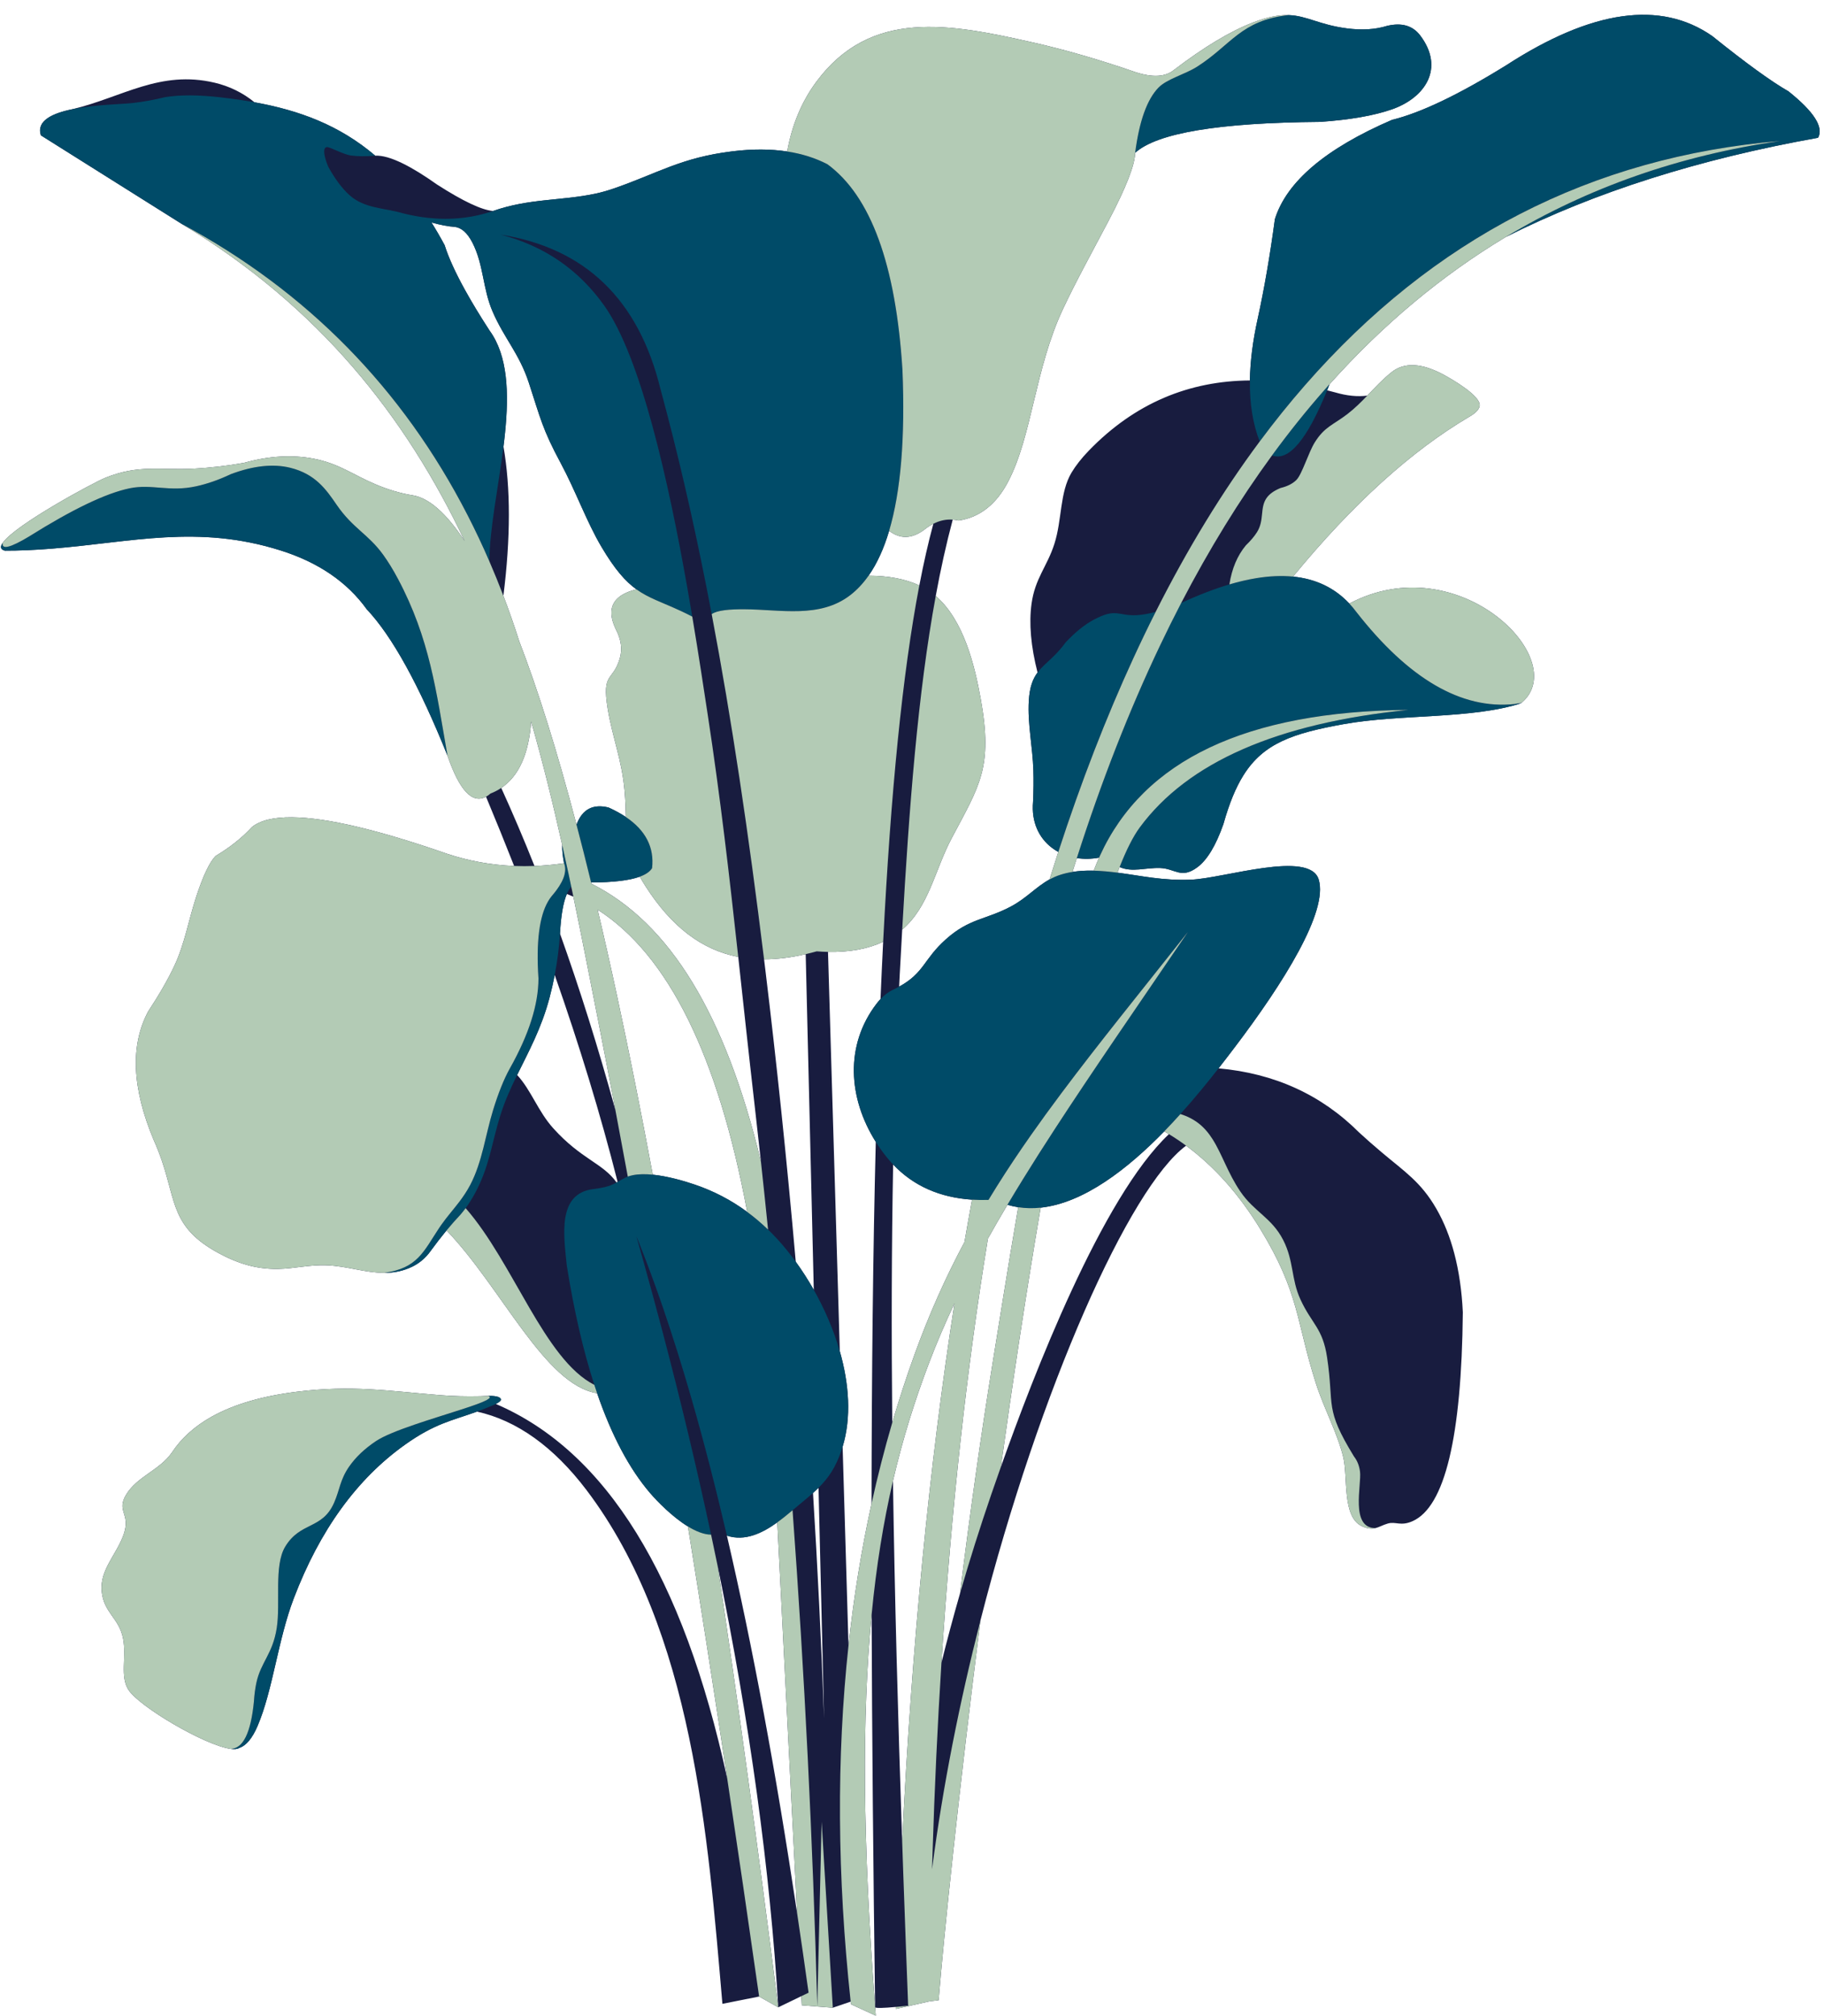 <?xml version="1.0" encoding="UTF-8" standalone="no"?><svg xmlns="http://www.w3.org/2000/svg" xmlns:xlink="http://www.w3.org/1999/xlink" fill="#000000" height="409.3" preserveAspectRatio="xMidYMid meet" version="1" viewBox="-0.2 -3.0 370.5 409.3" width="370.5" zoomAndPan="magnify"><defs><clipPath id="a"><path d="M 0 0 L 369.422 0 L 369.422 353 L 0 353 Z M 0 0"/></clipPath><clipPath id="b"><path d="M 0 0 L 362 0 L 362 406.262 L 0 406.262 Z M 0 0"/></clipPath></defs><g><g id="change1_1"><path d="M 114.004 168.582 C 113.969 169.57 114.09 170.801 114.371 172.27 C 112.348 172.566 110.344 172.754 108.367 172.828 C 106.188 167.355 103.938 162.078 101.617 156.984 C 105.195 154.582 107.219 150.082 107.688 143.484 C 110.047 151.711 112.109 160.098 114.004 168.582 Z M 125.254 236.977 C 121.773 223.215 117.465 209.172 112.477 194.961 C 112.18 196.52 111.824 198.074 111.41 199.629 C 109.773 205.805 107.172 210.523 104.844 215.266 C 107.664 218.305 109.086 222.645 112.156 226.059 C 117.898 232.434 122.223 233.113 125.047 237.094 C 125.117 237.055 125.188 237.016 125.254 236.977 Z M 113.551 186.562 C 117.562 197.773 121.309 209.699 124.793 222.34 C 123.684 216.473 122.574 210.73 121.473 205.113 C 119.758 196.402 118.066 187.695 116.266 179.059 C 115.828 178.867 115.387 178.688 114.941 178.516 C 114.203 180.246 113.738 182.93 113.551 186.562 Z M 119.934 176.426 C 135.895 184.43 147.184 203.055 154.367 232.883 C 153.938 228.934 153.496 224.996 153.043 221.066 C 151.844 210.633 150.801 200.832 149.754 191.293 C 142.375 189.863 136.246 185.223 130.938 176.965 C 130.496 176.277 130.105 175.625 129.758 175 C 127.648 175.77 124.352 176.16 119.871 176.18 C 119.895 176.262 119.914 176.344 119.934 176.426 Z M 151.574 243.07 C 145.652 211.336 135.527 190.879 121.195 181.703 C 122.531 187.359 123.867 193.293 125.203 199.508 C 127.594 210.617 129.992 222.617 132.391 235.508 C 135.434 235.812 138.703 236.766 140.871 237.5 C 144.734 238.805 148.301 240.66 151.574 243.07 Z M 147.453 308.797 C 152.633 331.047 157.387 356.598 161.715 385.461 C 159.809 347.91 158.465 321.461 157.684 306.105 C 154.637 308.301 151.105 310.008 147.453 308.797 Z M 164.941 300.137 C 165.863 315.023 166.621 330.305 167.191 345.91 C 166.879 332.902 166.504 317.297 166.062 299.086 C 165.703 299.438 165.332 299.785 164.941 300.137 Z M 176.848 324.816 C 174.855 345.531 175.012 370.773 177.562 404.473 C 177.176 376.043 176.93 349.496 176.848 324.816 Z M 181.184 297.676 C 181.527 321.016 182.191 345.441 183.051 370.785 C 185.016 330.961 188.559 294.574 193.676 261.633 C 191.797 265.613 190.09 269.594 188.547 273.641 C 185.617 281.324 183.156 289.184 181.184 297.676 Z M 200.469 248.488 C 196.152 274.875 193.008 303.582 191.031 334.617 C 192.176 329.984 193.434 325.293 194.801 320.539 C 196.852 303.91 199.125 287.914 201.617 272.551 C 202.762 265.496 204.5 254.469 206.621 242.113 C 205.891 242 205.16 241.836 204.434 241.621 C 203.055 243.938 201.734 246.227 200.469 248.488 Z M 211.184 242.203 C 208.309 259.008 205.578 277.051 203.098 294.855 C 209.695 276.238 223.609 240.102 237.242 227.277 C 236.926 227.086 236.609 226.895 236.289 226.711 C 228.852 234.34 219.941 241.277 211.184 242.203 Z M 185.539 272.094 C 188.547 263.777 191.914 256.289 195.711 249.18 C 196.211 246.285 196.723 243.418 197.246 240.578 C 190.668 240.148 185.324 237.773 181.219 233.441 C 180.898 250.152 180.859 267.652 181.039 285.859 C 182.406 281.195 183.906 276.609 185.539 272.094 Z M 176.828 302.312 C 176.863 275.379 177.133 250.895 177.691 228.844 C 172.102 219.98 171.371 209.277 177.832 200.816 C 178.102 200.469 178.371 200.145 178.652 199.848 C 178.82 195.875 179 192 179.191 188.223 C 176.07 189.676 172.336 190.359 167.988 190.273 C 168.895 221.02 169.695 248.051 170.387 271.367 C 172.285 277.996 172.766 284.793 170.957 290.75 C 171.414 306.176 171.812 319.625 172.152 331.102 C 173.219 321.23 174.777 311.637 176.828 302.312 Z M 165.098 258.887 C 164.605 238.473 164.059 215.754 163.457 190.73 C 160.477 191.418 157.664 191.773 155 191.777 C 155.086 192.469 155.168 193.164 155.254 193.859 C 157.508 212.438 159.605 232.285 161.438 253.184 C 162.73 254.969 163.961 256.883 165.098 258.887 Z M 176.223 113.891 C 180.258 113.895 183.695 114.551 186.539 115.863 C 187.418 111.277 188.367 107.105 189.387 103.348 C 188.746 103.668 188.113 104.086 187.488 104.594 C 184.984 106.426 182.625 106.488 180.406 104.777 C 179.32 108.434 177.926 111.469 176.223 113.891 Z M 223.051 171.137 C 221.496 171.426 219.969 171.449 218.531 171.227 C 218.234 172.16 217.938 173.094 217.645 174.035 C 218.945 173.824 220.344 173.738 221.844 173.777 C 221.883 173.777 221.926 173.777 221.965 173.781 C 222.328 172.832 222.688 171.945 223.051 171.137 Z M 247.316 213.918 C 258.684 214.934 268.203 219.277 275.879 226.945 C 277.211 228.176 278.742 229.52 280.477 230.984 C 285.074 234.867 288.426 236.973 291.562 242.426 C 293.102 245.098 294.316 248.121 295.203 251.496 C 296.148 255.086 296.727 259.07 296.938 263.453 C 296.684 288.805 293.281 302.938 286.734 305.855 C 284.281 306.945 283.328 305.867 281.691 306.34 C 280.684 306.625 279.977 307.082 279.156 307.277 C 278.441 307.445 277.641 307.418 276.48 306.898 C 272.355 305.043 273.633 296.93 272.645 292.852 C 271.426 287.84 268.73 282.996 267.105 277.914 C 263.039 265.219 263.805 259.656 255.816 246.57 C 251.512 239.512 246.48 233.863 240.727 229.617 C 229.266 238.059 211.062 278.648 198.957 326 C 194.602 360.395 191.496 390.191 190.461 403.125 C 189.738 403.215 189.121 403.289 188.609 403.352 C 184.055 404.383 181.773 404.898 181.773 404.898 C 181.773 404.762 181.773 404.625 181.773 404.488 C 179.176 404.73 177.773 404.758 177.566 404.574 C 177.609 405.133 177.652 405.695 177.695 406.262 C 174.332 404.719 172.648 403.945 172.648 403.945 C 172.629 403.77 172.609 403.594 172.59 403.414 C 171.621 403.742 170.414 404.156 168.965 404.648 C 167.734 404.555 166.684 404.473 165.812 404.402 C 163.715 404.238 162.664 404.152 162.664 404.152 C 162.633 403.535 162.602 402.918 162.57 402.305 C 159.449 403.812 157.887 404.566 157.887 404.566 C 156.223 376.695 152.121 346.844 145.582 315.008 C 149.672 342.316 153.773 372.168 157.887 404.566 C 157.887 404.566 156.59 403.836 153.996 402.375 C 153.996 402.375 151.512 402.871 146.539 403.859 C 143.625 370.016 140.57 328.09 118.938 299.547 C 112.258 290.734 104.75 285.395 96.688 283.613 C 91.578 285.469 88.145 285.988 82.012 290.367 C 72.262 297.324 64.754 307.703 59.484 321.504 C 56.223 330.039 55.25 340.129 52.109 347.469 C 51.035 349.973 49.789 351.453 48.371 351.91 C 48.016 352.148 47.422 352.199 46.656 352.094 C 41.441 351.379 28.133 343.559 25.898 340.113 C 24.117 337.367 25.543 333.398 24.793 329.645 C 23.965 325.496 20.879 324.465 20.457 320.113 C 20.02 315.637 23.652 312.5 25.008 308.281 C 26.289 304.277 23.383 303.84 25.426 300.469 C 27.672 296.766 32.227 295.504 34.699 291.945 C 36.625 289.016 39.336 286.574 42.824 284.629 C 47.305 282.133 53.074 280.445 60.133 279.574 C 71.34 278.188 78.543 279.414 89.227 280.273 C 91.773 280.48 94.477 280.551 97.336 280.488 C 97.664 280.48 98.281 280.434 98.945 280.422 C 100.07 280.402 101.328 280.492 101.539 281.082 C 101.625 281.316 101.371 281.629 100.516 282.059 C 122.934 291.652 138.602 317 147.516 358.102 C 144.844 340.352 142.184 323.297 139.535 306.93 C 136.387 305.004 133.32 301.867 131.832 300.129 C 127.617 295.199 124.035 288.449 121.086 279.879 C 110.445 278.195 101.703 258.473 90.508 246.824 C 90.441 246.902 90.375 246.984 90.309 247.062 C 89.324 248.262 88.336 249.539 87.344 250.902 C 86.199 252.543 84.711 253.738 82.879 254.484 C 81.164 255.188 79.508 255.438 77.867 255.438 C 74.055 255.441 70.344 254.09 66.281 253.906 C 62.617 253.738 59.707 254.598 56.195 254.645 C 51.734 254.699 47.918 253.48 43.93 251.281 C 34.727 246.199 35.527 241.023 32.703 232.742 C 32.195 231.25 31.629 229.812 31.008 228.438 C 26.613 217.945 26.23 209.273 29.867 202.418 C 32.172 198.91 33.965 195.785 35.242 193.051 C 37.301 188.648 38.117 183.789 39.625 179.172 C 41.051 174.809 42.379 172.012 43.613 170.785 C 46.543 169.035 48.996 167.078 50.973 164.922 C 52.672 163.566 55.383 162.906 59.113 162.938 C 66.086 162.996 76.605 165.473 90.672 170.371 C 95.059 171.816 99.578 172.633 104.23 172.824 C 102.391 168.148 100.484 163.461 98.523 158.766 C 95.738 160.277 93.133 157.504 90.699 150.438 C 84.922 136.082 79.453 126.172 74.293 120.703 C 70.293 115.148 64.438 111.16 56.73 108.742 C 39.922 103.461 26.586 107.098 10.297 108.402 C 6.797 108.684 3.629 108.816 0.797 108.809 C -0.137 108.582 -0.199 108.016 0.348 107.227 C 2.918 103.512 18.945 94.906 21.215 94 C 28.086 91.254 32.133 92.523 39.172 92.152 C 42.555 91.977 45.961 91.578 49.379 90.969 C 54.379 89.574 59.07 89.289 63.453 90.117 C 68.609 91.094 71.453 93.367 76.004 95.305 C 78.652 96.43 81.211 97.188 83.676 97.574 C 86.98 98.137 90.488 101.234 94.199 106.875 C 82.242 81.645 64.727 59.359 36.75 42.484 C 36.75 42.484 27.203 36.484 8.102 24.48 C 7.141 21.52 10.438 19.992 14.586 19.156 C 14.586 19.156 14.59 19.156 14.59 19.152 C 24.656 16.73 32.328 11.176 43.398 13.793 C 46.422 14.508 49.121 15.832 51.492 17.766 C 60.574 19.406 68.711 22.391 76.023 28.609 C 76.027 28.609 76.031 28.609 76.035 28.609 C 77.457 28.539 79.309 29.062 81.594 30.18 C 83.594 31.156 85.922 32.59 88.582 34.473 C 93.84 37.848 97.629 39.637 99.949 39.84 C 107.25 37.266 113.785 37.801 120.758 36.32 C 121.945 36.066 123.203 35.711 124.527 35.254 C 133.445 32.172 138.145 29 148.543 27.727 C 152.605 27.227 156.324 27.238 159.699 27.758 C 160.668 22.34 162.645 17.621 165.625 13.598 C 176.703 -1.336 192.727 1.816 209.703 5.641 C 216.18 7.102 223.125 9.113 230.539 11.676 C 233.977 12.781 236.559 12.617 238.285 11.18 C 244.398 6.531 249.719 3.336 254.246 1.594 C 257.398 0.383 259.633 -0.004 261.539 0.062 C 265.277 0.188 267.758 2.035 273.414 2.766 C 276.469 3.16 279.176 2.992 281.531 2.258 C 284.516 1.539 286.77 2.195 288.301 4.23 C 293.305 10.883 289.273 16.852 282.527 19.207 C 278.906 20.473 274.051 21.32 267.953 21.75 C 247.352 21.91 234.824 24.004 230.379 28.027 C 230.32 30.492 228.539 35.062 225.027 41.738 C 221.586 48.289 218.422 53.977 215.703 59.773 C 210.004 71.941 209.477 85.363 204.613 94.727 C 202.191 99.395 198.824 102.047 194.516 102.691 C 194.117 102.598 193.723 102.539 193.324 102.508 C 192.016 107.398 190.871 112.574 189.871 118.012 C 195.551 122.902 197.781 132.078 199.012 138.926 C 201.516 152.875 198.793 156.445 193.094 167.223 C 189.637 173.754 188.52 181.066 183.059 185.75 C 182.891 188.75 182.727 191.777 182.562 194.832 C 182.52 195.66 182.477 196.492 182.438 197.328 C 187.594 194.484 187.348 191.82 191.922 187.727 C 196.727 183.426 200.012 183.793 205.203 181.023 C 208.277 179.387 210.227 177.082 212.988 175.562 C 213.574 173.684 214.168 171.82 214.77 169.977 C 214.297 169.719 213.844 169.426 213.422 169.102 C 210.836 167.117 209.27 163.914 209.637 159.812 C 209.742 157.574 209.766 155.441 209.703 153.414 C 209.562 148.68 208.496 143.941 208.777 139.277 C 208.945 136.473 209.594 134.84 210.551 133.551 C 209.191 128.215 208.785 123.559 209.332 119.582 C 210.043 114.402 212.488 112.062 213.969 107.438 C 215.551 102.5 215.031 97.02 217.457 92.953 C 218.305 91.543 219.465 90.051 220.961 88.504 C 230.371 78.785 241.395 74.344 253.684 74.246 C 253.738 70.422 254.27 66.223 255.285 61.645 C 256.605 55.617 257.766 48.898 258.762 41.488 C 261.16 33.863 269.094 27.148 282.555 21.336 C 288.363 19.922 296.086 16.234 305.727 10.27 C 323.141 -1.016 337.102 -2.996 347.605 4.324 C 354.414 9.793 359.574 13.539 363.098 15.555 C 368.27 19.688 370.27 22.824 369.098 24.973 C 344.891 29.297 323.742 36.012 305.652 45.121 C 292.641 52.934 280.711 62.895 269.867 75.008 C 269.699 75.43 269.535 75.844 269.371 76.25 C 269.918 76.383 270.465 76.527 271.012 76.676 C 273.371 77.367 275.543 77.586 277.531 77.328 C 279.098 75.695 280.617 74.035 282.488 72.547 C 285.074 70.504 288.605 70.691 293.086 73.109 C 294.684 73.973 300.801 77.473 300.348 79.48 C 300.184 80.203 299.477 80.918 298.223 81.633 C 286.461 88.559 274.535 99.371 262.449 114.074 C 267.078 114.535 270.891 116.359 273.883 119.547 C 296.02 107.82 319.109 130.926 308.922 139.648 C 308.426 139.758 307.93 139.859 307.434 139.945 C 307.934 139.895 308.43 139.828 308.926 139.742 C 298.809 143.062 284.312 141.945 272.719 144.031 C 262.414 145.887 256.469 147.902 252.387 154.391 C 250.793 156.93 249.48 160.152 248.309 164.316 C 246.773 168.691 245.008 171.617 243.008 173.094 C 239.711 175.527 238.516 173.348 235.453 173.242 C 232.473 173.141 229.801 174.18 227.223 173.043 C 227.078 173.414 226.93 173.793 226.785 174.184 C 231.531 174.797 235.969 175.844 241.734 175.609 C 248.441 175.336 265.82 169.543 267.66 175.57 C 269.629 182.012 260.578 196.527 250.445 209.852 C 249.535 211.051 248.488 212.426 247.316 213.918 Z M 125.684 130.719 C 126.246 128.84 125.977 126.852 124.879 124.746 C 123.523 121.918 123.715 119.773 125.445 118.309 C 126.289 117.598 127.496 117.047 129.074 116.66 C 126.844 115.055 124.707 112.648 121.988 108.062 C 118.992 103.023 116.707 96.629 113.699 91.039 C 109.961 84.098 109.574 81.898 107.219 74.715 C 105.273 68.777 102.219 65.715 99.855 60.25 C 97.82 55.547 98.066 50.727 95.746 46.242 C 94.73 44.281 93.535 43.219 92.152 43.062 C 90.891 42.992 89.324 42.695 87.445 42.172 C 88.367 43.641 89.258 45.18 90.117 46.781 C 90.906 49.289 92.293 52.336 94.273 55.914 C 95.645 58.395 97.301 61.133 99.246 64.125 C 102.973 69.234 103.199 76.809 102.387 84.863 C 102.293 85.789 102.188 86.723 102.066 87.656 C 103.535 96.09 103.531 106.195 102.051 117.977 C 103.199 120.992 104.277 124.074 105.281 127.227 C 109.141 137.258 113.012 149.648 116.891 164.395 C 116.906 164.375 116.926 164.359 116.941 164.344 C 118.102 161.305 120.262 160.176 123.41 160.957 C 124.73 161.551 125.902 162.191 126.93 162.887 C 126.891 161.324 126.848 159.613 126.672 157.621 C 126.102 151.152 124.207 146.812 123.238 140.895 C 122.008 133.398 124.262 135.48 125.684 130.719" fill="#181c3f" fill-rule="evenodd"/></g><g clip-path="url(#a)" id="change2_1"><path d="M 114.922 253.914 C 116.395 263.137 118.258 271.227 120.52 278.18 C 120.707 278.754 120.895 279.316 121.086 279.879 C 124.035 288.449 127.617 295.199 131.832 300.129 C 133.32 301.867 136.387 305.004 139.535 306.93 C 141.148 307.918 142.785 308.59 144.238 308.594 C 141.348 295.074 138.027 281.207 134.273 266.988 C 132.996 262.16 131.672 257.293 130.297 252.383 C 129.887 250.914 129.473 249.441 129.051 247.969 C 129.328 248.648 129.605 249.34 129.879 250.039 C 131.453 254.023 133 258.227 134.516 262.656 C 136.492 268.438 138.426 274.598 140.305 281.137 C 142.773 289.707 145.152 298.926 147.453 308.797 C 151.105 310.008 154.637 308.301 157.684 306.105 C 158.789 305.312 159.828 304.449 160.789 303.645 C 160.93 303.527 161.062 303.414 161.199 303.301 C 161.879 302.727 162.523 302.191 163.141 301.68 C 163.773 301.148 164.375 300.645 164.941 300.137 C 165.332 299.785 165.703 299.438 166.062 299.086 C 168.051 297.117 169.586 294.93 170.785 291.297 C 170.844 291.113 170.902 290.934 170.957 290.75 C 172.766 284.793 172.285 277.996 170.387 271.367 C 170.371 271.312 170.355 271.262 170.34 271.207 C 169.102 266.938 167.273 262.742 165.098 258.887 C 163.961 256.883 162.73 254.969 161.438 253.184 C 160.281 251.59 159.074 250.102 157.84 248.742 C 157.75 248.645 157.66 248.547 157.566 248.449 C 156.996 247.828 156.41 247.23 155.812 246.656 C 154.461 245.352 153.047 244.152 151.574 243.07 C 148.301 240.66 144.734 238.805 140.871 237.5 C 138.703 236.766 135.434 235.812 132.391 235.508 C 130.922 235.359 129.508 235.363 128.293 235.621 C 127.949 235.691 127.625 235.781 127.32 235.895 C 127.156 235.957 126.996 236.023 126.848 236.098 C 126.285 236.367 125.789 236.676 125.254 236.977 C 125.188 237.016 125.117 237.055 125.047 237.094 C 124.395 237.449 123.68 237.781 122.73 238.012 C 122.012 238.184 121.211 238.32 120.328 238.43 C 112.934 239.324 114.332 247.887 114.922 253.914 Z M 119.871 176.18 C 124.352 176.16 127.648 175.77 129.758 175 C 130.996 174.551 131.828 173.973 132.254 173.262 C 132.723 169.055 130.949 165.594 126.93 162.887 C 125.902 162.191 124.73 161.551 123.41 160.957 C 120.262 160.176 118.102 161.305 116.941 164.344 C 116.926 164.359 116.906 164.375 116.891 164.395 C 117.883 168.168 118.879 172.098 119.871 176.18 Z M 112.477 194.961 C 113.016 192.172 113.371 189.371 113.551 186.562 C 113.738 182.93 114.203 180.246 114.941 178.516 C 115.207 177.898 115.504 177.402 115.836 177.027 C 115.656 176.164 115.473 175.305 115.289 174.445 C 114.867 172.484 114.441 170.531 114.004 168.582 C 113.969 169.57 114.09 170.801 114.371 172.27 C 114.648 172.961 114.68 173.73 114.469 174.578 C 114.227 175.539 113.676 176.602 112.812 177.766 C 112.531 178.141 112.223 178.527 111.879 178.922 C 111.613 179.242 111.367 179.602 111.141 179.992 C 110.246 181.52 109.637 183.57 109.309 186.145 C 108.969 188.777 108.926 191.961 109.176 195.688 C 109.164 200.98 107.23 207.055 103.375 213.914 C 103.355 213.949 103.332 213.988 103.312 214.023 C 102.141 216.145 101.02 218.934 99.957 222.391 C 98.383 227.508 97.773 232.898 95.305 237.602 C 94.641 238.859 93.906 239.938 93.145 240.949 C 91.922 242.562 90.625 244.004 89.414 245.723 C 89.266 245.934 89.117 246.148 88.973 246.367 C 85.809 251.148 84.605 254.496 77.867 255.438 C 79.508 255.438 81.164 255.188 82.879 254.484 C 84.711 253.738 86.199 252.543 87.344 250.902 C 88.336 249.539 89.324 248.262 90.309 247.062 C 90.375 246.984 90.441 246.902 90.508 246.824 C 91.449 245.684 92.391 244.621 93.324 243.633 C 93.688 243.211 94.039 242.766 94.383 242.301 C 95.059 241.379 95.691 240.375 96.281 239.285 C 99.234 233.836 99.676 229.059 101.434 223.453 C 102.344 220.547 103.551 217.898 104.844 215.266 C 107.172 210.523 109.773 205.805 111.41 199.629 C 111.824 198.074 112.18 196.52 112.477 194.961 Z M 90.699 150.438 C 88.398 137.277 87.098 126.688 80.648 114.551 C 79.656 112.68 78.645 111.035 77.621 109.621 C 74.562 105.395 71.473 104.293 68.176 99.484 C 66.047 96.375 63.848 93.227 58.75 91.973 C 55.281 91.121 51.254 91.559 46.664 93.281 C 44.254 94.426 41.906 95.246 39.625 95.742 C 34.145 96.938 30.664 95.207 26.129 96.145 C 21.336 97.137 14.531 100.395 5.719 105.918 C 1.887 108.227 0.098 108.66 0.348 107.227 C -0.195 108.016 -0.137 108.582 0.797 108.809 C 3.629 108.816 6.797 108.684 10.297 108.402 C 26.586 107.098 39.922 103.461 56.73 108.742 C 64.438 111.16 70.293 115.148 74.293 120.703 C 79.453 126.172 84.922 136.082 90.699 150.438 Z M 191.922 187.727 C 196.727 183.426 200.012 183.793 205.203 181.023 C 208.277 179.387 210.227 177.082 212.988 175.562 C 213.676 175.188 214.41 174.859 215.227 174.602 C 215.988 174.359 216.797 174.172 217.645 174.035 C 218.945 173.824 220.344 173.738 221.844 173.777 C 221.883 173.777 221.926 173.777 221.965 173.781 C 223.645 173.828 225.23 173.98 226.785 174.184 C 231.531 174.797 235.969 175.844 241.734 175.609 C 248.441 175.336 265.82 169.543 267.66 175.57 C 269.629 182.012 260.578 196.527 250.445 209.852 C 249.535 211.051 248.488 212.426 247.316 213.918 C 245.121 216.727 242.496 219.953 239.57 223.199 C 238.516 224.371 237.418 225.551 236.289 226.711 C 228.852 234.34 219.941 241.277 211.184 242.203 C 209.656 242.367 208.133 242.344 206.621 242.113 C 205.891 242 205.16 241.836 204.434 241.621 C 205.465 239.895 206.523 238.148 207.617 236.379 C 209.641 233.102 211.773 229.75 214.027 226.289 C 221.676 214.539 230.652 201.562 241.098 186.227 C 231.352 198.531 222.859 208.992 215.441 218.906 C 213.273 221.801 211.199 224.645 209.211 227.477 C 206.781 230.938 204.477 234.379 202.297 237.855 C 201.719 238.777 201.148 239.703 200.586 240.629 C 199.438 240.664 198.324 240.648 197.246 240.578 C 190.668 240.148 185.324 237.773 181.219 233.441 C 180.727 232.926 180.25 232.379 179.793 231.805 C 179.031 230.844 178.328 229.855 177.691 228.844 C 172.102 219.98 171.371 209.277 177.832 200.816 C 178.102 200.469 178.371 200.145 178.652 199.848 C 179.398 199.059 180.195 198.453 181.039 198.039 C 181.547 197.801 182.008 197.562 182.438 197.328 C 187.594 194.484 187.348 191.82 191.922 187.727 Z M 235.391 128.156 C 236.805 125.184 238.254 122.273 239.73 119.43 C 243.207 117.816 246.469 116.559 249.52 115.66 C 251.391 115.105 253.18 114.691 254.891 114.406 C 257.613 113.953 260.137 113.844 262.449 114.074 C 267.078 114.535 270.891 116.359 273.883 119.547 C 274.379 120.074 274.852 120.641 275.301 121.242 C 285.938 134.848 296.648 141.086 307.434 139.945 C 307.934 139.895 308.43 139.828 308.926 139.742 C 298.809 143.062 284.312 141.945 272.719 144.031 C 262.414 145.887 256.469 147.902 252.387 154.391 C 250.793 156.93 249.48 160.152 248.309 164.316 C 246.773 168.691 245.008 171.617 243.008 173.094 C 239.711 175.527 238.516 173.348 235.453 173.242 C 232.473 173.141 229.801 174.18 227.223 173.043 C 228.598 169.559 229.965 166.832 231.32 164.996 C 241.07 151.773 259.25 143.82 285.855 141.137 C 252.969 141.445 232.09 151.32 223.223 170.75 C 223.164 170.879 223.105 171.004 223.051 171.137 C 221.496 171.426 219.969 171.449 218.531 171.227 C 223.527 155.633 229.148 141.273 235.391 128.156 Z M 255.676 86.641 C 254.285 83.078 253.621 78.949 253.684 74.246 C 253.738 70.422 254.27 66.223 255.285 61.645 C 256.605 55.617 257.766 48.898 258.762 41.488 C 261.16 33.863 269.094 27.148 282.555 21.336 C 288.363 19.922 296.086 16.234 305.727 10.27 C 323.141 -1.016 337.102 -2.996 347.605 4.324 C 354.414 9.793 359.574 13.539 363.098 15.555 C 368.27 19.688 370.27 22.824 369.098 24.973 C 344.891 29.297 323.742 36.012 305.652 45.121 C 322.422 35.055 340.988 28.559 361.355 25.629 C 323.086 28.863 290.91 45.41 264.836 75.266 C 261.691 78.863 258.641 82.652 255.676 86.641 Z M 268.875 76.125 C 265.18 80.324 261.609 84.773 258.172 89.477 C 261.559 90.73 265.289 86.32 269.371 76.25 C 269.535 75.844 269.699 75.43 269.863 75.008 C 269.535 75.379 269.203 75.75 268.875 76.125 Z M 230.047 130.574 C 231.512 127.391 233.012 124.277 234.543 121.238 C 233.141 121.613 231.891 121.832 230.801 121.898 C 226.891 122.137 226.602 120.348 221.988 122.816 C 220.113 123.82 218.199 125.359 216.25 127.438 C 214.051 130.496 211.965 131.645 210.551 133.551 C 209.594 134.84 208.945 136.473 208.777 139.277 C 208.496 143.941 209.562 148.68 209.703 153.414 C 209.766 155.441 209.742 157.574 209.637 159.812 C 209.27 163.914 210.836 167.117 213.422 169.102 C 213.844 169.426 214.297 169.719 214.77 169.977 C 219.383 155.805 224.477 142.668 230.047 130.574 Z M 230.379 28.027 C 234.824 24.004 247.352 21.91 267.953 21.75 C 274.051 21.32 278.906 20.473 282.527 19.207 C 289.273 16.852 293.305 10.883 288.301 4.23 C 286.77 2.195 284.516 1.539 281.531 2.258 C 279.176 2.992 276.469 3.16 273.414 2.766 C 267.758 2.035 265.277 0.188 261.539 0.062 C 251.828 1.137 249.91 6.109 242.977 10.531 C 240.5 12.113 236.828 13.02 235.109 14.797 C 232.789 17.188 231.211 21.598 230.379 28.027 Z M 94.273 55.914 C 95.645 58.395 97.301 61.133 99.246 64.125 C 102.973 69.234 103.199 76.809 102.387 84.863 C 102.293 85.789 102.188 86.723 102.066 87.656 C 101.047 95.836 99.262 104.27 99.195 110.957 C 97.801 107.734 96.316 104.594 94.746 101.539 C 81.547 75.879 62.215 56.195 36.75 42.484 C 36.75 42.484 27.203 36.484 8.102 24.48 C 7.141 21.52 10.438 19.992 14.586 19.156 C 14.586 19.156 14.59 19.156 14.59 19.152 C 19.113 18.242 24.641 18.152 26.746 17.918 C 28.863 17.68 31.078 17.281 33.391 16.715 C 36.398 16.238 40.102 16.25 44.508 16.754 C 46.898 17.027 49.227 17.352 51.492 17.766 C 60.574 19.406 68.711 22.391 76.023 28.609 C 74.102 28.773 72.461 28.762 71.098 28.574 C 69.469 28.348 66.73 26.777 66.176 26.863 C 64.93 27.059 66.25 30.461 66.602 31.086 C 67.914 33.422 69.289 35.246 70.723 36.562 C 73.793 39.383 77.898 39.191 81.668 40.316 C 83.426 40.758 85.156 41.066 86.855 41.246 C 91.43 41.727 95.797 41.258 99.949 39.84 C 107.25 37.266 113.785 37.801 120.758 36.32 C 121.945 36.066 123.203 35.711 124.527 35.254 C 133.445 32.172 138.145 29 148.543 27.727 C 152.605 27.227 156.324 27.238 159.699 27.758 C 162.695 28.219 165.418 29.078 167.867 30.344 C 176.691 36.812 181.773 50.742 183.113 72.137 C 183.676 85.938 182.77 96.82 180.406 104.777 C 179.32 108.434 177.926 111.469 176.223 113.891 C 175.121 115.461 173.891 116.77 172.531 117.824 C 166.336 122.617 158.379 120.742 150.98 120.707 C 148.023 120.695 145.469 120.898 144.363 121.695 C 144 119.777 143.629 117.879 143.258 115.988 C 140.469 101.914 137.398 88.645 133.965 76.016 C 129.523 57.828 118.691 47.367 101.465 44.633 C 110.297 46.902 117.324 51.711 122.539 59.055 C 129.988 69.543 135.582 94.73 139.352 116 C 139.719 118.086 140.07 120.133 140.406 122.125 C 140.387 122.148 140.395 122.172 140.418 122.199 C 137.375 120.609 135.004 119.723 132.941 118.801 C 131.551 118.18 130.297 117.539 129.074 116.66 C 126.844 115.055 124.707 112.648 121.988 108.062 C 118.992 103.023 116.707 96.629 113.699 91.039 C 109.961 84.098 109.574 81.898 107.219 74.715 C 105.273 68.777 102.219 65.715 99.855 60.25 C 97.82 55.547 98.066 50.727 95.746 46.242 C 94.73 44.281 93.535 43.219 92.152 43.062 C 90.891 42.992 89.324 42.695 87.445 42.172 C 88.367 43.641 89.258 45.18 90.117 46.781 C 90.906 49.289 92.293 52.336 94.273 55.914 Z M 14.59 19.152 C 14.59 19.156 14.586 19.156 14.586 19.156 C 14.586 19.156 14.59 19.156 14.59 19.152 Z M 59.484 321.504 C 64.754 307.703 72.262 297.324 82.012 290.367 C 88.145 285.988 91.578 285.469 96.688 283.613 C 97.707 283.246 98.797 282.82 99.984 282.305 C 100.184 282.219 100.359 282.137 100.516 282.059 C 101.371 281.629 101.625 281.316 101.539 281.082 C 101.328 280.492 100.07 280.402 98.945 280.422 C 99.531 280.605 99.344 280.902 98.621 281.289 C 97.699 281.777 95.91 282.406 93.707 283.121 C 87.945 284.996 79.363 287.469 76.168 289.602 C 73.867 291.137 72.055 292.855 70.73 294.758 C 68.844 297.473 68.844 299.43 67.656 302.129 C 65.238 307.613 60.816 305.91 57.727 311.043 C 55.398 314.91 56.824 322.406 56.008 327.578 C 55.176 332.871 52.801 334.41 51.875 338.676 C 51.633 339.801 51.465 341.07 51.375 342.496 C 50.75 348.84 49.176 352.039 46.656 352.094 C 47.422 352.199 48.016 352.148 48.371 351.91 C 49.789 351.453 51.035 349.973 52.109 347.469 C 55.25 340.129 56.223 330.039 59.484 321.504" fill="#004b68" fill-rule="evenodd"/></g><g clip-path="url(#b)" id="change3_1"><path d="M 123.238 140.895 C 122.008 133.398 124.262 135.48 125.684 130.719 C 126.246 128.84 125.977 126.852 124.879 124.746 C 123.523 121.918 123.715 119.773 125.445 118.309 C 126.289 117.598 127.496 117.047 129.074 116.66 C 130.297 117.539 131.551 118.18 132.941 118.801 C 135.004 119.723 137.375 120.609 140.418 122.199 C 141.727 129.988 142.762 136.93 143.535 141.969 C 146.129 158.914 147.938 174.707 149.754 191.293 C 142.375 189.863 136.246 185.223 130.938 176.965 C 130.496 176.277 130.105 175.625 129.758 175 C 130.996 174.551 131.828 173.973 132.254 173.262 C 132.723 169.055 130.949 165.594 126.93 162.887 C 126.891 161.324 126.848 159.613 126.672 157.621 C 126.102 151.152 124.207 146.812 123.238 140.895 Z M 144.363 121.695 C 145.469 120.898 148.023 120.695 150.98 120.707 C 158.379 120.742 166.336 122.617 172.531 117.824 C 173.891 116.77 175.121 115.461 176.223 113.891 C 180.258 113.895 183.695 114.551 186.539 115.863 C 183.117 133.715 180.738 157.812 179.191 188.223 C 176.07 189.676 172.336 190.359 167.988 190.273 C 167.242 190.258 166.477 190.223 165.695 190.16 C 164.938 190.371 164.191 190.562 163.457 190.73 C 160.477 191.418 157.664 191.773 155 191.777 C 151.863 166.203 148.414 143.027 144.363 121.695 Z M 189.871 118.012 C 186.246 137.73 184.469 160.836 183.059 185.75 C 188.52 181.066 189.637 173.754 193.094 167.223 C 198.793 156.445 201.516 152.875 199.012 138.926 C 197.781 132.078 195.551 122.902 189.871 118.012 Z M 187.488 104.594 C 188.113 104.086 188.746 103.668 189.387 103.348 C 190.676 102.691 191.988 102.41 193.324 102.508 C 193.723 102.539 194.117 102.598 194.516 102.691 C 198.824 102.047 202.191 99.395 204.613 94.727 C 209.477 85.363 210.004 71.941 215.703 59.773 C 218.422 53.977 221.586 48.289 225.027 41.738 C 228.539 35.062 230.32 30.492 230.379 28.027 C 231.211 21.598 232.789 17.188 235.109 14.797 C 236.828 13.02 240.5 12.113 242.977 10.531 C 249.91 6.109 251.828 1.137 261.539 0.062 C 259.633 -0.004 257.398 0.383 254.246 1.594 C 249.719 3.336 244.398 6.531 238.285 11.18 C 236.559 12.617 233.977 12.781 230.539 11.676 C 223.125 9.113 216.18 7.102 209.703 5.641 C 192.727 1.816 176.703 -1.336 165.625 13.598 C 162.645 17.621 160.668 22.34 159.699 27.758 C 162.695 28.219 165.418 29.078 167.867 30.344 C 176.691 36.812 181.773 50.742 183.113 72.137 C 183.676 85.938 182.77 96.82 180.406 104.777 C 182.625 106.488 184.984 106.426 187.488 104.594 Z M 104.23 172.824 C 105.598 172.879 106.977 172.879 108.367 172.828 C 110.344 172.754 112.348 172.566 114.371 172.27 C 114.648 172.961 114.68 173.73 114.469 174.578 C 114.227 175.539 113.676 176.602 112.812 177.766 C 112.531 178.141 112.223 178.527 111.879 178.922 C 111.613 179.242 111.367 179.602 111.141 179.992 C 110.246 181.52 109.637 183.57 109.309 186.145 C 108.969 188.777 108.926 191.961 109.176 195.688 C 109.164 200.98 107.23 207.055 103.375 213.914 C 103.355 213.949 103.332 213.988 103.312 214.023 C 102.141 216.145 101.02 218.934 99.957 222.391 C 98.383 227.508 97.773 232.898 95.305 237.602 C 94.641 238.859 93.906 239.938 93.145 240.949 C 91.922 242.562 90.625 244.004 89.414 245.723 C 89.266 245.934 89.117 246.148 88.973 246.367 C 85.809 251.148 84.605 254.496 77.867 255.438 C 74.055 255.441 70.344 254.09 66.281 253.906 C 62.617 253.738 59.707 254.598 56.195 254.645 C 51.734 254.699 47.918 253.48 43.93 251.281 C 34.727 246.199 35.527 241.023 32.703 232.742 C 32.195 231.25 31.629 229.812 31.008 228.438 C 26.613 217.945 26.23 209.273 29.867 202.418 C 32.172 198.91 33.965 195.785 35.242 193.051 C 37.301 188.648 38.117 183.789 39.625 179.172 C 41.051 174.809 42.379 172.012 43.613 170.785 C 46.543 169.035 48.996 167.078 50.973 164.922 C 52.672 163.566 55.383 162.906 59.113 162.938 C 66.086 162.996 76.605 165.473 90.672 170.371 C 95.059 171.816 99.578 172.633 104.23 172.824 Z M 120.52 278.18 C 120.707 278.754 120.895 279.316 121.086 279.879 C 110.445 278.195 101.703 258.473 90.508 246.824 C 91.449 245.684 92.391 244.621 93.324 243.633 C 93.688 243.211 94.039 242.766 94.383 242.301 C 104.102 253.398 110.367 273.023 120.52 278.18 Z M 89.227 280.273 C 78.543 279.414 71.34 278.188 60.133 279.574 C 53.074 280.445 47.305 282.133 42.824 284.629 C 39.336 286.574 36.625 289.016 34.699 291.945 C 32.227 295.504 27.672 296.766 25.426 300.469 C 23.383 303.84 26.289 304.277 25.008 308.281 C 23.652 312.5 20.02 315.637 20.457 320.113 C 20.879 324.465 23.965 325.496 24.793 329.645 C 25.543 333.398 24.117 337.367 25.898 340.113 C 28.133 343.559 41.441 351.379 46.656 352.094 C 49.176 352.039 50.75 348.84 51.375 342.496 C 51.465 341.07 51.633 339.801 51.875 338.676 C 52.801 334.41 55.176 332.871 56.008 327.578 C 56.824 322.406 55.398 314.91 57.727 311.043 C 60.816 305.91 65.238 307.613 67.656 302.129 C 68.844 299.43 68.844 297.473 70.73 294.758 C 72.055 292.855 73.867 291.137 76.168 289.602 C 79.363 287.469 87.945 284.996 93.707 283.121 C 95.91 282.406 97.699 281.777 98.621 281.289 C 99.344 280.902 99.531 280.605 98.945 280.422 C 98.281 280.434 97.664 280.48 97.336 280.488 C 94.477 280.551 91.773 280.48 89.227 280.273 Z M 157.887 404.566 C 157.887 404.566 156.59 403.836 153.996 402.375 C 151.828 387.168 149.668 372.41 147.516 358.102 C 144.844 340.352 142.184 323.297 139.535 306.93 C 141.148 307.918 142.785 308.59 144.238 308.594 C 144.699 310.738 145.145 312.879 145.582 315.008 C 149.672 342.316 153.773 372.168 157.887 404.566 Z M 168.965 404.648 C 168.965 404.648 168.762 401.316 168.363 394.656 C 167.984 388.371 167.43 379.121 166.695 366.906 C 166.109 391.902 165.812 404.402 165.812 404.402 C 164.883 370.227 163.211 336.641 160.789 303.645 C 159.828 304.449 158.789 305.312 157.684 306.105 C 158.465 321.461 159.809 347.91 161.715 385.461 C 162.504 390.727 163.281 396.105 164.043 401.594 C 163.52 401.844 163.027 402.082 162.57 402.305 C 162.602 402.918 162.633 403.535 162.664 404.152 C 162.664 404.152 163.715 404.238 165.812 404.402 C 166.684 404.473 167.734 404.555 168.965 404.648 Z M 201.164 300.391 C 201.711 298.805 202.355 296.938 203.098 294.855 C 205.578 277.051 208.309 259.008 211.184 242.203 C 209.656 242.367 208.133 242.344 206.621 242.113 C 204.5 254.469 202.762 265.496 201.617 272.551 C 199.125 287.914 196.852 303.91 194.801 320.539 C 196.703 313.938 198.82 307.219 201.164 300.391 Z M 200.586 240.629 C 201.148 239.703 201.719 238.777 202.297 237.855 C 204.477 234.379 206.781 230.938 209.211 227.477 C 211.199 224.645 213.273 221.801 215.441 218.906 C 222.859 208.992 231.352 198.531 241.098 186.227 C 230.652 201.562 221.676 214.539 214.027 226.289 C 211.773 229.75 209.641 233.102 207.617 236.379 C 206.523 238.148 205.465 239.895 204.434 241.621 C 203.055 243.938 201.734 246.227 200.469 248.488 C 196.152 274.875 193.008 303.582 191.031 334.617 C 190.238 347.129 189.633 360.023 189.219 373.293 C 189.184 374.375 189.148 375.457 189.121 376.547 C 191.312 359.59 194.77 342.391 198.957 326 C 194.602 360.395 191.496 390.191 190.461 403.125 C 189.738 403.215 189.121 403.289 188.609 403.352 C 184.055 404.383 181.773 404.898 181.773 404.898 C 181.777 404.762 181.781 404.625 181.785 404.488 C 182.52 404.422 183.344 404.34 184.266 404.238 C 183.922 395.297 183.598 386.457 183.289 377.723 C 183.211 375.402 183.129 373.09 183.051 370.785 C 185.016 330.961 188.559 294.574 193.676 261.633 C 191.797 265.613 190.09 269.594 188.547 273.641 C 185.617 281.324 183.156 289.184 181.184 297.676 C 179.262 305.973 177.809 314.871 176.848 324.816 C 174.855 345.531 175.012 370.773 177.562 404.473 C 177.562 404.508 177.566 404.539 177.566 404.574 C 177.609 405.133 177.652 405.695 177.695 406.262 C 174.332 404.719 172.648 403.945 172.648 403.945 C 172.629 403.77 172.609 403.594 172.59 403.414 C 169.848 377.871 169.703 353.766 172.152 331.102 C 173.219 321.23 174.777 311.637 176.828 302.312 C 178.055 296.73 179.461 291.242 181.039 285.859 C 182.406 281.195 183.906 276.609 185.539 272.094 C 188.547 263.777 191.914 256.289 195.711 249.18 C 196.211 246.285 196.723 243.418 197.246 240.578 C 198.324 240.648 199.438 240.664 200.586 240.629 Z M 237.242 227.277 C 238.434 228.004 239.594 228.785 240.727 229.617 C 246.48 233.863 251.512 239.512 255.816 246.57 C 263.805 259.656 263.039 265.219 267.105 277.914 C 268.73 282.996 271.426 287.84 272.645 292.852 C 273.633 296.93 272.355 305.043 276.48 306.898 C 277.641 307.418 278.441 307.445 279.156 307.277 C 274.035 307.203 276.402 298.508 276.051 295.781 C 275.895 294.586 275.492 293.566 274.836 292.734 C 271.805 287.789 270.809 285.27 270.383 282.742 C 269.961 280.191 270.117 277.641 269.363 272.594 C 268.469 266.617 266.258 265.859 263.945 260.824 C 262.047 256.688 262.637 253.059 260.449 248.777 C 258.133 244.25 254.543 243.047 251.754 238.938 C 249.203 235.188 248.039 231.344 246.102 228.301 C 245.906 227.988 245.699 227.688 245.48 227.391 C 244.48 226.035 243.262 224.879 241.59 224.02 C 240.98 223.703 240.312 223.43 239.57 223.199 C 238.516 224.371 237.418 225.551 236.289 226.711 C 236.609 226.895 236.926 227.086 237.242 227.277 Z M 239.73 119.43 C 238.254 122.273 236.805 125.184 235.391 128.156 C 229.148 141.273 223.527 155.633 218.531 171.227 C 218.234 172.16 217.938 173.094 217.645 174.035 C 216.797 174.172 215.988 174.359 215.227 174.602 C 214.41 174.859 213.676 175.188 212.988 175.562 C 213.574 173.684 214.168 171.82 214.77 169.977 C 219.383 155.805 224.477 142.668 230.047 130.574 C 231.512 127.391 233.012 124.277 234.543 121.238 C 241 108.426 248.043 96.891 255.676 86.641 C 258.641 82.652 261.691 78.863 264.836 75.266 C 290.91 45.41 323.086 28.863 361.355 25.629 C 340.988 28.559 322.422 35.055 305.652 45.121 C 292.641 52.934 280.711 62.895 269.863 75.008 C 269.535 75.379 269.203 75.75 268.875 76.125 C 265.18 80.324 261.609 84.773 258.172 89.477 C 251.555 98.523 245.406 108.512 239.73 119.43 Z M 252.867 107.73 C 253.828 106.805 254.574 105.922 255.105 105.086 C 256.672 102.629 255.664 100.156 257.059 98.141 C 257.582 97.383 258.441 96.691 259.906 96.086 C 261.312 95.746 262.395 95.195 263.145 94.434 C 264.281 93.281 265.574 88.898 266.852 86.84 C 268.855 83.617 270.609 83.289 273.484 81.078 C 274.996 79.914 276.277 78.633 277.531 77.328 C 279.098 75.695 280.617 74.035 282.488 72.547 C 285.074 70.504 288.605 70.691 293.086 73.109 C 294.684 73.973 300.801 77.473 300.348 79.48 C 300.184 80.203 299.477 80.918 298.223 81.633 C 286.461 88.559 274.535 99.371 262.449 114.074 C 260.137 113.844 257.613 113.953 254.891 114.406 C 253.18 114.691 251.391 115.105 249.52 115.66 C 250.023 112.449 251.137 109.805 252.867 107.73 Z M 275.301 121.242 C 285.938 134.848 296.648 141.086 307.434 139.945 C 307.93 139.859 308.426 139.758 308.922 139.648 C 319.109 130.926 296.02 107.82 273.883 119.547 C 274.379 120.074 274.852 120.641 275.301 121.242 Z M 231.32 164.996 C 241.07 151.773 259.25 143.82 285.855 141.137 C 252.969 141.445 232.09 151.32 223.223 170.75 C 223.164 170.879 223.105 171.004 223.051 171.137 C 222.688 171.945 222.328 172.832 221.965 173.781 C 223.645 173.828 225.23 173.98 226.785 174.184 C 226.93 173.793 227.078 173.414 227.223 173.043 C 228.598 169.559 229.965 166.832 231.32 164.996 Z M 99.438 158.117 C 100.219 157.812 100.945 157.438 101.617 156.984 C 105.195 154.582 107.219 150.082 107.688 143.484 C 110.047 151.711 112.109 160.098 114.004 168.582 C 114.441 170.531 114.867 172.484 115.289 174.445 C 115.473 175.305 115.656 176.164 115.836 177.027 C 115.98 177.703 116.121 178.383 116.266 179.059 C 118.066 187.695 119.758 196.402 121.473 205.113 C 122.574 210.73 123.684 216.473 124.793 222.34 C 125.633 226.785 126.477 231.305 127.32 235.895 C 127.625 235.781 127.949 235.691 128.293 235.621 C 129.508 235.363 130.922 235.359 132.391 235.508 C 129.992 222.617 127.594 210.617 125.203 199.508 C 123.867 193.293 122.531 187.359 121.195 181.703 C 135.527 190.879 145.652 211.336 151.574 243.07 C 153.047 244.152 154.461 245.352 155.812 246.656 C 155.348 242.055 154.863 237.461 154.367 232.883 C 147.184 203.055 135.895 184.43 119.934 176.426 C 119.914 176.344 119.895 176.262 119.871 176.18 C 118.879 172.098 117.883 168.168 116.891 164.395 C 113.012 149.648 109.141 137.258 105.281 127.227 C 104.277 124.074 103.199 120.992 102.051 117.977 C 101.145 115.594 100.191 113.254 99.195 110.957 C 97.801 107.734 96.316 104.594 94.746 101.539 C 81.547 75.879 62.215 56.195 36.75 42.484 C 64.727 59.359 82.242 81.645 94.199 106.875 C 90.488 101.234 86.98 98.137 83.676 97.574 C 81.211 97.188 78.652 96.43 76.004 95.305 C 71.453 93.367 68.609 91.094 63.453 90.117 C 59.07 89.289 54.379 89.574 49.379 90.969 C 45.961 91.578 42.555 91.977 39.172 92.152 C 32.133 92.523 28.086 91.254 21.215 94 C 18.945 94.906 2.918 103.512 0.348 107.227 C 0.098 108.66 1.887 108.227 5.719 105.918 C 14.531 100.395 21.336 97.137 26.129 96.145 C 30.664 95.207 34.145 96.938 39.625 95.742 C 41.906 95.246 44.254 94.426 46.664 93.281 C 51.254 91.559 55.281 91.121 58.75 91.973 C 63.848 93.227 66.047 96.375 68.176 99.484 C 71.473 104.293 74.562 105.395 77.621 109.621 C 78.645 111.035 79.656 112.68 80.648 114.551 C 87.098 126.688 88.398 137.277 90.699 150.438 C 93.133 157.504 95.738 160.277 98.523 158.766 C 98.824 158.602 99.129 158.383 99.438 158.117" fill="#b3cbb5" fill-rule="evenodd"/></g></g></svg>